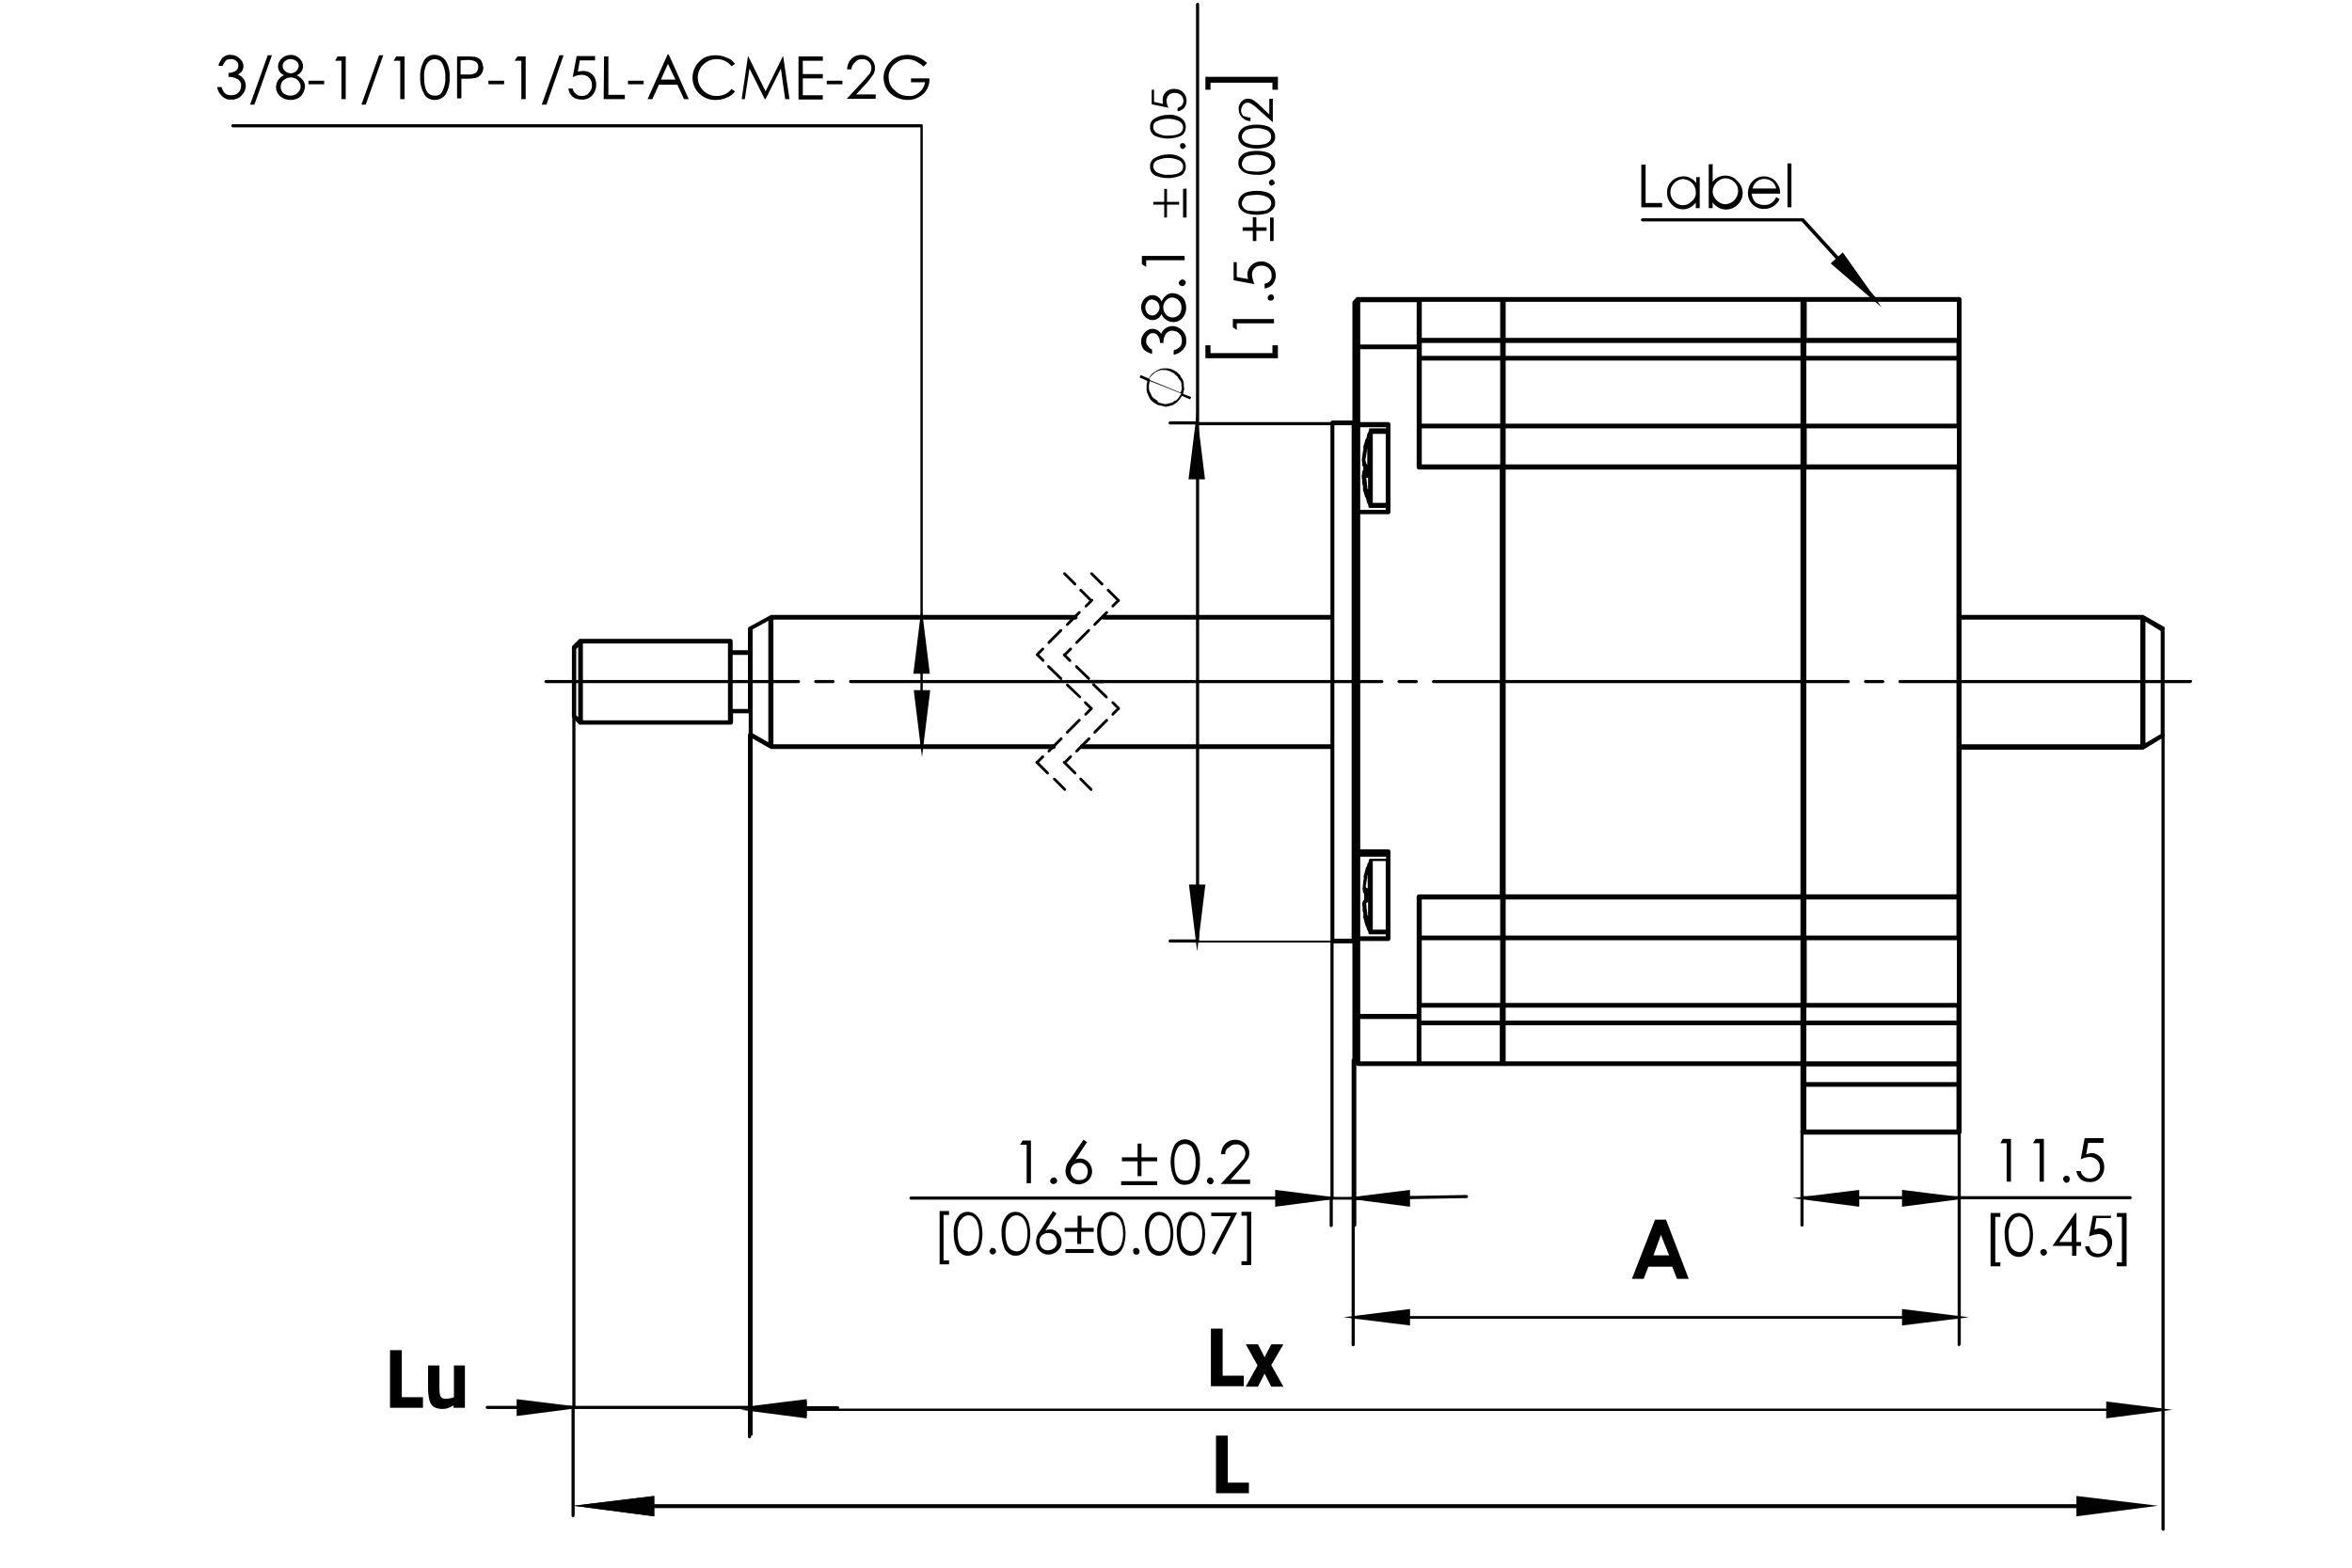 <?xml version="1.0" encoding="utf-8"?>
<!-- Generator: Adobe Illustrator 24.1.2, SVG Export Plug-In . SVG Version: 6.00 Build 0)  -->
<svg version="1.1" id="Layer_1" xmlns="http://www.w3.org/2000/svg" xmlns:xlink="http://www.w3.org/1999/xlink" x="0px" y="0px"
	 viewBox="0 0 600 400" style="enable-background:new 0 0 600 400;" xml:space="preserve">
<style type="text/css">
	.st0{fill:#020202;}
	.st1{fill:#010101;}
</style>
<g>
	<path class="st0" d="M56.8,16.8h-1.1c0.2-0.8,0.6-1.5,1.1-2.1c0.6-0.5,1.3-0.8,2.1-0.7c0.8,0,1.6,0.3,2.2,0.9c0.6,0.5,1,1.2,1,2
		c0,0.9-0.5,1.7-1.4,2.1c1.2,0.5,2,1.6,2,2.9c0,0.9-0.4,1.8-1.1,2.5c-0.7,0.7-1.7,1.1-2.7,1c-0.9,0.1-1.7-0.3-2.3-0.9
		c-0.6-0.6-1.1-1.4-1.2-2.3h1.1c0.2,0.6,0.4,1.1,0.9,1.6c0.4,0.4,1,0.5,1.6,0.5c0.7,0,1.4-0.2,1.8-0.7c0.5-0.4,0.7-1.1,0.7-1.7
		c0.1-0.7-0.3-1.4-0.9-1.7c-0.7-0.4-1.5-0.6-2.3-0.6v-1c0.6,0,1.3-0.2,1.8-0.5c0.5-0.3,0.7-0.8,0.7-1.4c0-0.5-0.2-0.9-0.6-1.2
		c-0.4-0.3-0.9-0.5-1.5-0.4c-0.5,0-0.9,0.1-1.2,0.5C57.3,15.9,57,16.3,56.8,16.8z M69.4,14l-4.5,12.7h-1.1l4.5-12.6h1.1V14z
		 M77.3,16.9c0,1-0.6,1.9-1.6,2.3c1.3,0.7,2.1,1.6,2.1,2.8c0,0.9-0.4,1.8-1,2.5c-0.7,0.7-1.7,1-2.7,1c-1,0-1.9-0.3-2.7-1
		c-1.3-1.2-1.3-3.2-0.1-4.5c0.3-0.4,0.7-0.6,1.2-0.8c-1.3-0.5-1.9-1.9-1.4-3.2c0.2-0.4,0.4-0.8,0.8-1.1c0.6-0.6,1.5-0.9,2.3-0.9
		c0.8,0,1.6,0.3,2.2,0.9C77,15.5,77.3,16.2,77.3,16.9L77.3,16.9z M76.7,22.1c0-0.6-0.3-1.2-0.7-1.6c-1-1-2.6-1-3.7,0
		c-0.5,0.4-0.7,1.1-0.7,1.7c0,0.6,0.3,1.2,0.7,1.6c0.5,0.4,1.2,0.6,1.8,0.6c0.7,0,1.4-0.2,1.8-0.7C76.4,23.3,76.7,22.7,76.7,22.1z
		 M76.2,16.8c0-0.5-0.2-0.9-0.6-1.2c-0.9-0.7-2.1-0.7-2.9,0c-0.4,0.3-0.6,0.8-0.6,1.2c0,0.5,0.2,1,0.6,1.3c0.8,0.8,2.1,0.8,2.9,0
		C75.9,17.8,76.2,17.3,76.2,16.8z M78.7,20.6h4v0.9h-4V20.6z M86.1,14.4h2.1v10.9h-1.1v-9.8h-1.6L86.1,14.4z M97.8,14l-4.5,12.7
		h-1.1l4.5-12.6h1.1V14z M101.1,14.4h2.1v10.9h-1.1v-9.8h-1.7L101.1,14.4z M110.9,25.5c-1.1,0-2.2-0.5-2.7-1.5
		c-0.7-1.3-1.1-2.8-1-4.3c-0.1-1.5,0.3-3,1-4.3c0.6-0.9,1.6-1.5,2.7-1.4c1.1,0,2.2,0.6,2.8,1.5c0.8,1.3,1.1,2.8,1,4.3
		c0.1,1.5-0.3,3-1,4.3C113.1,24.9,112.1,25.5,110.9,25.5z M110.9,15.1c-0.9,0-1.6,0.5-2,1.2c-0.6,1.1-0.8,2.3-0.7,3.5
		c0,3.2,0.9,4.6,2.7,4.6c0.9,0.1,1.7-0.4,2-1.2c0.5-1.1,0.8-2.2,0.7-3.4c0.1-1.2-0.2-2.4-0.7-3.5C112.6,15.6,111.8,15.1,110.9,15.1z
		 M116.4,14.4h2.2c0.9,0,1.7,0,2.6,0.1c0.4,0.1,0.8,0.3,1.1,0.5c0.3,0.2,0.6,0.6,0.7,1c0.1,0.4,0.2,0.8,0.3,1.2
		c0,0.7-0.2,1.3-0.6,1.8c-0.4,0.5-0.9,0.8-1.5,0.9c-0.9,0.2-1.9,0.2-2.8,0.2h-0.7v5h-1.1V14.4L116.4,14.4z M117.5,15.4V19h1.8
		c0.8,0.1,1.6-0.1,2.2-0.5c0.3-0.4,0.5-0.9,0.5-1.4c0-1.2-0.8-1.8-2.7-1.8L117.5,15.4z M124.6,20.6h4v0.9h-4V20.6z M132,14.4h2.1
		v10.9H133v-9.8h-1.7L132,14.4z M143.8,14l-4.4,12.7h-1.2l4.5-12.6h1.1V14z M151.8,14.4v1h-3.9l-0.5,2.9c0.4-0.1,0.9-0.2,1.4-0.2
		c0.9,0,1.7,0.3,2.3,0.9c0.7,0.7,1,1.6,1,2.6c0,1-0.3,1.9-1,2.7c-0.7,0.8-1.8,1.2-2.8,1.1c-0.8,0-1.6-0.2-2.2-0.7
		c-0.6-0.5-1-1.3-1.1-2.1h1.1c0.1,0.6,0.4,1.1,0.9,1.4c0.4,0.4,0.9,0.5,1.5,0.5c0.7,0,1.4-0.3,1.8-0.9c0.5-0.5,0.8-1.3,0.7-2
		c0-1.4-1.1-2.5-2.5-2.5c0,0-0.1,0-0.1,0c-0.8,0-1.6,0.2-2.3,0.6l1-5.4h4.8L151.8,14.4z M154.1,14.4h1.1v9.8h4.2v1.1H154L154.1,14.4
		z M160.2,20.6h4v0.9h-4V20.6z M170.6,13.9l5.1,11.4h-1.2l-1.7-3.7h-4.7l-1.7,3.7h-1.2l5.1-11.4L170.6,13.9z M170.4,16.3l-1.8,4h3.7
		L170.4,16.3z M187.5,16.3l-0.9,0.6c-0.9-1.2-2.4-1.9-3.9-1.8c-1.2,0-2.4,0.5-3.3,1.4c-0.9,0.8-1.4,2.1-1.4,3.3
		c0,1.2,0.5,2.4,1.4,3.3c0.9,0.9,2.2,1.4,3.4,1.4c1.5,0,2.9-0.6,3.8-1.8l0.9,0.6c-0.5,0.7-1.2,1.3-2.1,1.6c-0.8,0.4-1.8,0.6-2.7,0.6
		c-1.6,0.1-3.1-0.5-4.3-1.6c-2.3-2.2-2.3-5.8-0.1-8.1c0.4-0.4,0.8-0.7,1.2-1c0.9-0.5,2-0.7,3.1-0.7c0.9,0,1.9,0.2,2.7,0.6
		C186.2,14.9,186.9,15.5,187.5,16.3L187.5,16.3z M189.2,25.3l1.6-10.9h0.1l4.4,8.9l4.4-8.9h0.1l1.6,10.9h-1.1l-1.1-7.8l-3.9,7.8
		h-0.2l-3.9-7.8l-1.2,7.8L189.2,25.3z M203.7,14.4h6.2v1.1h-5.1v3.4h5.1V20h-5.1v4.3h5.1v1.1h-6.2V14.4z M210.9,20.6h4v0.9h-4V20.6z
		 M217.2,17.7h-1.1c0-1,0.4-2,1.1-2.7c0.7-0.7,1.6-1,2.6-1c0.9,0,1.8,0.4,2.4,1c0.6,0.6,1,1.4,1,2.3c0,0.6-0.1,1.3-0.5,1.8
		c-0.5,0.7-1,1.4-1.6,2.1l-2.7,2.9h5v1.1H216l4.2-4.5c0.7-0.7,1.2-1.5,1.6-1.8c0.3-0.5,0.5-1,0.5-1.6c0-0.6-0.3-1.2-0.7-1.6
		c-0.5-0.4-1.1-0.7-1.7-0.6c-0.7,0-1.3,0.2-1.7,0.7C217.6,16.3,217.2,17,217.2,17.7L217.2,17.7z M231.5,14c1.9,0,3.7,0.8,5,2.1
		l-0.9,0.9c-0.6-0.6-1.3-1-2-1.4c-0.6-0.3-1.4-0.5-2.1-0.5c-0.9,0-1.7,0.2-2.4,0.6c-0.7,0.4-1.4,1-1.8,1.7c-0.4,0.7-0.7,1.5-0.6,2.3
		c0,1.3,0.5,2.5,1.5,3.3c0.9,1,2.2,1.5,3.6,1.5c1,0.1,2-0.3,2.8-1c0.7-0.6,1.2-1.5,1.4-2.5h-3.6V20h4.7c0.1,1.5-0.5,3-1.6,4
		c-1.1,1-2.5,1.5-3.9,1.5c-1.7,0-3.3-0.6-4.5-1.7c-1.1-1-1.7-2.5-1.7-4c0-1.5,0.6-2.9,1.7-4C228.2,14.6,229.8,14,231.5,14z"/>
</g>
<g>
	<path class="st0" d="M297,103.7l-1.7-0.4l-1-0.6l-0.6-0.5l-0.4-0.5l-0.7-1.6l-0.1-0.6v-1.2l0.2-1.1l-2-0.9l0.3-0.6l2.1,0.9l0.2-0.5
		l0.4-0.5l0.4-0.4l0.9-0.6l0.6-0.3l0.5-0.2l0.6-0.1h1.2l0.6,0.1l0.6,0.2l1.1,0.6l0.4,0.4l0.5,0.5l0.2,0.5l0.4,0.5l0.2,0.6l0.1,0.6
		v0.6l0.1,0.6l-0.3,1.3l2.1,0.8l-0.3,0.6l-2.1-0.9l-0.1,0.2l-0.7,1l-0.5,0.5l-0.5,0.3l-0.6,0.4l-1.7,0.4L297,103.7z M295.5,102.7
		l1.6,0.4h0.4l1.6-0.4l0.5-0.4l0.5-0.2l0.4-0.4l0.7-1l0.1-0.3l-8-3.2l-0.2,1v1l0.1,0.5l0.7,1.5l0.4,0.4l0.9,0.6L295.5,102.7z
		 M293.4,97l7.8,3.2l0.3-1.1l-0.1-0.5V98l-0.1-0.5L301,97l-0.4-0.5l-0.3-0.5l-0.5-0.4l-0.4-0.4l-1-0.5l-0.6-0.2l-0.5-0.1h-1
		l-0.5,0.1l-0.5,0.2l-0.6,0.3l-0.7,0.6l-0.4,0.4l-0.4,0.5L293.4,97z"/>
</g>
<g>
	<path class="st0" d="M294,75.3c1,0,1.9,0.6,2.3,1.6c0.7-1.3,1.6-2.1,2.8-2.1c0.9,0,1.8,0.4,2.5,1c0.7,0.7,1,1.7,1,2.7
		c0,1-0.3,1.9-1,2.7c-1.2,1.3-3.2,1.3-4.5,0.1c-0.4-0.3-0.6-0.7-0.8-1.2c-0.5,1.3-1.9,1.9-3.2,1.4c-0.4-0.2-0.8-0.4-1.1-0.8
		c-0.6-0.6-0.9-1.5-0.9-2.3c0-0.8,0.3-1.6,0.9-2.2C292.5,75.6,293.3,75.3,294,75.3L294,75.3z M293.9,89.2v1.1
		c-0.8-0.2-1.5-0.6-2.1-1.1c-0.5-0.6-0.7-1.3-0.7-2.1c0-0.8,0.3-1.6,0.9-2.2c0.5-0.6,1.2-1,2-1c0.9,0,1.8,0.5,2.2,1.3
		c0.2-0.6,0.7-1.1,1.2-1.5c0.5-0.3,1.1-0.5,1.7-0.5c0.9,0,1.8,0.4,2.5,1.1c0.7,0.7,1.1,1.7,1,2.7c0.1,0.9-0.3,1.7-0.9,2.3
		c-0.6,0.6-1.4,1.1-2.3,1.2v-1.1c0.6-0.2,1.1-0.4,1.6-0.9c0.4-0.4,0.5-1,0.5-1.6c0-0.7-0.2-1.4-0.7-1.8c-0.4-0.5-1.1-0.7-1.7-0.7
		c-0.7-0.1-1.3,0.3-1.7,0.8c-0.4,0.7-0.7,1.5-0.6,2.3h-0.9c0-0.7-0.1-1.3-0.5-1.8c-0.3-0.5-0.8-0.7-1.3-0.7c-0.5,0-0.9,0.2-1.2,0.6
		c-0.4,0.4-0.5,0.9-0.5,1.5c0,0.5,0.1,0.9,0.5,1.2C293.1,88.7,293.5,89,293.9,89.2L293.9,89.2z M291.3,67.4v-2.1h10.9v1.1h-9.8v1.7
		L291.3,67.4z M293.9,76.4c-0.5,0-0.9,0.2-1.2,0.6c-0.7,0.9-0.7,2.1,0,2.9c0.3,0.4,0.8,0.6,1.2,0.6c0.5,0,1-0.2,1.3-0.6
		c0.8-0.8,0.8-2.1,0-2.9c0,0,0,0,0,0C294.9,76.7,294.4,76.5,293.9,76.4L293.9,76.4z M299.1,75.9c-0.6,0-1.2,0.3-1.6,0.7
		c-1,1-1,2.6,0,3.7c0.4,0.5,1.1,0.7,1.7,0.7c0.6,0,1.2-0.3,1.6-0.7c0.4-0.5,0.6-1.2,0.6-1.8c0-0.7-0.2-1.4-0.7-1.8
		C300.3,76.2,299.8,76,299.1,75.9L299.1,75.9z M301.6,73c-0.5,0-0.9-0.4-0.9-0.8c0,0,0,0,0,0c0-0.2,0.1-0.4,0.3-0.6
		c0.2-0.2,0.4-0.2,0.6-0.3c0.5,0,0.9,0.4,0.9,0.8c0,0,0,0,0,0c0,0.2-0.1,0.4-0.3,0.6C302.1,72.9,301.8,73,301.6,73z"/>
</g>
<g>
	<path class="st0" d="M302.5,32.4c0,0.9-0.4,1.7-1.1,2.2c-2.2,1-4.7,1-6.9,0c-0.7-0.5-1.2-1.3-1.1-2.2c-0.1-0.9,0.4-1.8,1.2-2.2
		c1-0.6,2.2-0.9,3.4-0.9c1.2-0.1,2.4,0.2,3.4,0.9C302.1,30.7,302.5,31.5,302.5,32.4z M302.5,42.5c0,0.9-0.4,1.7-1.1,2.2
		c-2.2,1-4.7,1-6.9,0c-0.7-0.5-1.2-1.3-1.1-2.2c-0.1-0.9,0.4-1.8,1.2-2.2c1-0.6,2.2-0.9,3.4-0.9c1.2-0.1,2.4,0.2,3.4,0.9
		C302.2,40.9,302.5,41.7,302.5,42.5z M293.5,22.9h0.9V26l2.3,0.5c-0.1-0.4-0.1-0.7-0.1-1.1c0-0.8,0.3-1.5,0.9-2
		c0.6-0.5,1.3-0.8,2.1-0.7c1.6-0.1,3,1.2,3.1,2.8c0,0.1,0,0.2,0,0.2c0,0.7-0.2,1.3-0.6,1.8c-0.4,0.5-1.1,0.8-1.7,0.9v-0.9
		c0.4-0.1,0.8-0.3,1.1-0.6c0.2-0.3,0.4-0.7,0.4-1.1c0-0.6-0.2-1.1-0.6-1.5c-0.4-0.4-1-0.6-1.6-0.6c-0.5,0-1.1,0.1-1.5,0.5
		c-0.4,0.4-0.6,0.9-0.6,1.5c0,0.6,0.2,1.3,0.5,1.8l-4.3-0.9v-3.7H293.5z M297.7,48.2v3.3h3.1v0.7h-3.1v3.3H297v-3.3h-2.8v-0.7h2.8
		v-3.3H297.7z M294.2,32.4c0,0.7,0.4,1.3,1,1.6c0.9,0.4,1.8,0.7,2.8,0.6c2.6,0,3.8-0.7,3.8-2.1c0-0.7-0.4-1.3-1-1.6
		c-1.8-0.8-3.8-0.8-5.6,0C294.5,31.1,294.2,31.7,294.2,32.4L294.2,32.4z M294.2,42.4c0,0.7,0.4,1.3,1,1.6c0.9,0.4,1.8,0.7,2.8,0.6
		c2.6,0,3.8-0.7,3.8-2.1c0-0.7-0.4-1.3-1-1.6c-1.8-0.8-3.8-0.8-5.6,0C294.5,41.2,294.2,41.8,294.2,42.4L294.2,42.4z M301.7,38
		c-0.2,0-0.4-0.1-0.5-0.3c-0.1-0.1-0.2-0.3-0.2-0.5c0-0.2,0.1-0.4,0.2-0.5c0.1-0.1,0.3-0.2,0.5-0.2c0.2,0,0.4,0.1,0.5,0.2
		c0.1,0.1,0.2,0.3,0.3,0.5c0,0.2-0.1,0.4-0.3,0.5C302.1,37.9,301.9,38,301.7,38L301.7,38z M302.7,48.1v7.4h-0.9v-7.3L302.7,48.1z"/>
</g>
<g>
	<path class="st0" d="M510.9,290.6h2.1v10.9h-1.1v-9.8h-1.6L510.9,290.6z M519.3,290.6h2.1v10.9h-1.1v-9.8h-1.7L519.3,290.6z
		 M526.3,300.8c0-0.2,0.1-0.4,0.3-0.6c0.2-0.2,0.4-0.2,0.6-0.2c0.5,0,0.8,0.3,0.8,0.8c0,0,0,0,0,0.1c0,0.2-0.1,0.4-0.2,0.6
		c-0.2,0.2-0.4,0.2-0.6,0.3c-0.2,0-0.4-0.1-0.6-0.3C526.5,301.2,526.3,301.1,526.3,300.8L526.3,300.8z M536.6,290.6v1h-3.9l-0.5,2.9
		c0.4-0.1,0.9-0.2,1.3-0.3c0.9,0,1.7,0.4,2.3,1c0.7,0.7,1,1.6,1,2.6c0,1-0.3,1.9-1,2.7c-0.7,0.8-1.8,1.2-2.8,1.1
		c-0.8,0-1.6-0.2-2.2-0.7c-0.6-0.5-1-1.3-1.1-2.1h1.1c0.1,0.6,0.4,1.1,0.9,1.4c0.4,0.4,0.9,0.5,1.5,0.5c0.7,0,1.4-0.3,1.8-0.9
		c0.5-0.5,0.8-1.3,0.7-2c0-1.4-1.1-2.5-2.5-2.6c0,0-0.1,0-0.1,0c-0.8,0-1.6,0.3-2.3,0.6l1-5.4h4.8V290.6z"/>
</g>
<g>
	<path class="st0" d="M260.9,291h2.1v10.9h-1.1v-9.8h-1.7L260.9,291z M267.9,301.3c0-0.2,0.1-0.4,0.3-0.6c0.2-0.2,0.4-0.2,0.6-0.3
		c0.5,0,0.8,0.4,0.9,0.8c0,0,0,0,0,0c0,0.2-0.1,0.4-0.2,0.6c-0.2,0.2-0.4,0.2-0.6,0.3C268.3,302.2,267.9,301.8,267.9,301.3
		C267.9,301.3,267.9,301.3,267.9,301.3L267.9,301.3z M276.4,290.8l0.9,0.6l-2.9,4.4c0.4-0.1,0.8-0.2,1.2-0.2c0.8,0,1.6,0.4,2.1,1
		c0.6,0.6,0.9,1.5,0.9,2.3c0,0.9-0.4,1.7-1,2.3c-0.7,0.6-1.5,1-2.5,1c-0.9,0-1.7-0.4-2.3-1c-0.6-0.6-1-1.5-1-2.3
		c0-0.5,0.1-0.9,0.2-1.3c0.2-0.7,0.6-1.3,1-1.8L276.4,290.8z M277.5,298.9c0-0.6-0.2-1.2-0.6-1.6c-0.4-0.4-1-0.7-1.6-0.6
		c-0.6,0-1.2,0.2-1.6,0.6c-0.4,0.4-0.6,1-0.6,1.6c0,0.6,0.3,1.2,0.7,1.6c0.4,0.4,1,0.7,1.6,0.6c0.6,0,1.2-0.2,1.6-0.6
		C277.3,300,277.5,299.4,277.5,298.9L277.5,298.9z M295.2,296.3h-4v3.8h-1v-3.8h-4v-1h4v-3.5h1v3.5h4V296.3z M295.2,302.4H286v-1
		h9.2L295.2,302.4z M302.3,302.3c-1.1,0.1-2.1-0.5-2.7-1.5c-1.3-2.7-1.3-5.9,0-8.6c0.6-0.9,1.6-1.5,2.7-1.5c1.1,0,2.2,0.6,2.8,1.5
		c0.8,1.3,1.1,2.8,1,4.3c0.1,1.5-0.3,3-1,4.3C304.5,301.8,303.4,302.3,302.3,302.3L302.3,302.3z M302.3,291.9c-0.9,0-1.6,0.4-2,1.2
		c-0.6,1.1-0.8,2.3-0.7,3.5c0,3.2,0.9,4.6,2.7,4.6c0.9,0.1,1.7-0.4,2-1.2c0.5-1.1,0.8-2.2,0.7-3.4c0.1-1.2-0.2-2.4-0.7-3.5
		C303.9,292.3,303.1,291.9,302.3,291.9L302.3,291.9z M307.9,301.3c0-0.5,0.4-0.9,0.8-0.9c0,0,0,0,0,0c0.2,0,0.4,0.1,0.6,0.3
		c0.2,0.2,0.2,0.4,0.3,0.6c0,0.5-0.4,0.9-0.8,0.9c0,0,0,0,0,0c-0.2,0-0.4-0.1-0.6-0.3C308,301.8,307.9,301.6,307.9,301.3
		L307.9,301.3z M312.6,294.5h-1.1c0-1,0.4-2,1.1-2.7c0.7-0.7,1.6-1,2.6-1c0.9,0,1.8,0.4,2.5,1c0.6,0.6,1,1.4,1,2.3
		c0,0.6-0.1,1.3-0.5,1.8c-0.5,0.7-1,1.4-1.6,2.1l-2.7,3h5v1.1h-7.5l4.2-4.5c0.7-0.7,1.2-1.5,1.6-1.8c0.3-0.5,0.5-1,0.5-1.6
		c0-0.6-0.3-1.2-0.7-1.6c-0.5-0.4-1.1-0.7-1.7-0.6c-0.7,0-1.3,0.2-1.7,0.7C312.8,293.1,312.5,293.8,312.6,294.5L312.6,294.5z"/>
</g>
<g>
	<path class="st0" d="M418.7,42h1.1v9.8h4.2v1.1h-5.3L418.7,42z M433.6,45v8.1h-1v-1.4c-0.8,1-1.9,1.7-3.2,1.7
		c-1.1,0-2.2-0.4-2.9-1.2c-0.8-0.8-1.3-1.9-1.2-3.1c-0.1-1.1,0.4-2.2,1.2-2.9c0.8-0.8,1.9-1.2,3-1.2c1.3,0,2.5,0.7,3.2,1.7v-1.5h1
		L433.6,45z M432.6,49c0-1.8-1.4-3.2-3.2-3.3c-0.9,0-1.7,0.4-2.3,1c-1.3,1.3-1.3,3.3-0.1,4.6c0,0,0,0,0.1,0.1c1.1,1.2,3,1.3,4.2,0.2
		c0.1-0.1,0.1-0.1,0.2-0.2C432.3,50.8,432.7,49.9,432.6,49L432.6,49z M435.9,53V41.9h1v4.5c0.7-1,1.9-1.6,3.2-1.6
		c1.1,0,2.2,0.4,2.9,1.2c1.8,1.5,2.1,4.1,0.6,5.9c-1.5,1.8-4.1,2.1-5.9,0.6c-0.3-0.2-0.6-0.5-0.8-0.9v1.5h-1L435.9,53z M436.9,48.8
		c0,0.9,0.4,1.7,1,2.3c0.6,0.6,1.4,1,2.2,1c0.9,0,1.7-0.4,2.3-1c0.6-0.6,1-1.5,1-2.3c0-0.9-0.3-1.7-0.9-2.3c-0.6-0.6-1.4-1-2.3-1
		C438.5,45.5,437,47,436.9,48.8L436.9,48.8z M450,52.3c1.3,0.1,2.6-0.7,3.1-2l0.9,0.5c-0.7,1.5-2.2,2.5-3.9,2.5
		c-1.1,0.1-2.2-0.4-3-1.1c-0.8-0.8-1.2-1.8-1.2-2.9c0-1.1,0.4-2.3,1.2-3.1c1.6-1.6,4.2-1.6,5.8,0c0,0,0,0,0,0c0.8,0.9,1.3,2,1.2,3.2
		h-7.2c0,0.9,0.4,1.7,1,2.3C448.5,52.1,449.3,52.3,450,52.3L450,52.3z M453.1,48.1c-0.3-1.7-1.9-2.7-3.6-2.4
		c-1.2,0.2-2.2,1.2-2.4,2.4H453.1z M456,41.7h1v11.2h-1V41.7z"/>
</g>
<g>
	<path class="st0" d="M480,78.4l-13-11.2l3.1-2.8L480,78.4z M467.9,67.1l8.6,7.5l-6.5-9.3L467.9,67.1z"/>
</g>
<g>
	<path class="st0" d="M537.3,361.9v-4.3l16.9,2.1L537.3,361.9z M538,358.4v2.8l11.3-1.5L538,358.4z M205.8,361.9l-17-2.2l17-2.1
		V361.9z M193.8,359.7l11.4,1.5v-2.8L193.8,359.7z M359.7,307.9l-16.9-2.2l16.9-2.1L359.7,307.9z M347.8,305.7l11.3,1.5v-2.8
		L347.8,305.7z M325.3,307.9v-4.3l16.9,2.1L325.3,307.9z M325.9,304.4v2.8l11.3-1.5L325.9,304.4z"/>
</g>
<g>
	<path class="st0" d="M205.8,361.3l-17-2.2l17-2.1V361.3z M193.8,359.1l11.4,1.5v-2.8L193.8,359.1z M131.8,361.3V357l17,2.1
		L131.8,361.3z M132.4,357.8v2.8l11.4-1.5L132.4,357.8z M235.2,193.2l-2.1-17.1h4.2L235.2,193.2z M233.7,176.7l1.4,11.3l1.4-11.3
		L233.7,176.7z M237.2,171.9H233l2.1-17L237.2,171.9z M233.7,171.3h2.7l-1.4-11.1L233.7,171.3z"/>
</g>
<g>
	<path class="st0" d="M359.7,338.2l-17-2.1l17-2.1V338.2z M348,336.1l11.1,1.4v-2.7L348,336.1z M485.2,338.2V334l17.1,2.1
		L485.2,338.2z M485.8,334.8v2.7l11.3-1.4L485.8,334.8z M485.2,307.9v-4.3l17,2.1L485.2,307.9z M485.8,304.4v2.8l11.4-1.5
		L485.8,304.4z M474.3,307.9l-17-2.2l17-2.1V307.9z M462.3,305.7l11.4,1.5v-2.8L462.3,305.7z"/>
</g>
<g>
	<path class="st0" d="M307.4,122.3h-4.2l2.1-17L307.4,122.3z M303.9,121.7h2.7l-1.4-11.1L303.9,121.7z"/>
</g>
<g>
	<path class="st0" d="M305.4,242.8l-2.1-17.1h4.2L305.4,242.8z M304,226.3l1.3,11.3l1.4-11.3H304z"/>
</g>
<g>
	<path class="st0" d="M281.4,174.3H217c-0.2,0-0.4-0.2-0.4-0.4c0-0.2,0.1-0.3,0.3-0.4c0,0,0.1,0,0.1,0h64.4c0.2,0,0.4,0.2,0.4,0.4
		c0,0.2-0.1,0.3-0.3,0.4C281.5,174.3,281.4,174.3,281.4,174.3z M212.5,174.3h-4.4c-0.2,0-0.4-0.2-0.4-0.4c0-0.2,0.1-0.3,0.3-0.4
		c0,0,0.1,0,0.1,0h4.4c0.2,0,0.4,0.2,0.4,0.4C212.9,174.1,212.8,174.2,212.5,174.3C212.6,174.3,212.6,174.3,212.5,174.3L212.5,174.3
		z M203.7,174.3h-64.4c-0.2,0-0.4-0.2-0.4-0.4c0-0.2,0.1-0.3,0.3-0.4c0,0,0.1,0,0.1,0h64.4c0.2,0,0.4,0.2,0.4,0.4
		C204.1,174.1,204,174.2,203.7,174.3C203.8,174.3,203.8,174.3,203.7,174.3L203.7,174.3z"/>
</g>
<g>
	<path class="st0" d="M558.8,174.3h-74.1c-0.2,0-0.4-0.2-0.4-0.4c0-0.2,0.1-0.3,0.3-0.4c0,0,0.1,0,0.1,0h74.1c0.2,0,0.4,0.1,0.4,0.3
		c0,0.2-0.1,0.4-0.3,0.4C558.9,174.3,558.8,174.3,558.8,174.3z M480.3,174.3h-4.4c-0.2,0-0.4-0.2-0.4-0.4c0-0.2,0.1-0.3,0.3-0.4
		c0,0,0.1,0,0.1,0h4.4c0.2,0,0.4,0.2,0.4,0.4C480.7,174.1,480.6,174.2,480.3,174.3C480.3,174.3,480.3,174.3,480.3,174.3L480.3,174.3
		z M471.5,174.3H365.7c-0.2,0-0.4-0.2-0.4-0.4c0-0.2,0.1-0.3,0.3-0.4c0,0,0.1,0,0.1,0h105.8c0.2,0,0.4,0.2,0.4,0.4
		C471.9,174.1,471.8,174.2,471.5,174.3C471.5,174.3,471.5,174.3,471.5,174.3z M361.3,174.3h-4.4c-0.2,0-0.4-0.2-0.4-0.4
		c0-0.2,0.1-0.3,0.3-0.4c0,0,0.1,0,0.1,0h4.4c0.2,0,0.4,0.2,0.4,0.4C361.7,174.1,361.6,174.2,361.3,174.3
		C361.4,174.3,361.3,174.3,361.3,174.3L361.3,174.3z M352.5,174.3h-74.1c-0.2,0-0.4-0.2-0.4-0.4c0-0.2,0.1-0.3,0.3-0.4
		c0,0,0.1,0,0.1,0h74.1c0.2,0,0.4,0.2,0.4,0.4C352.9,174.1,352.8,174.2,352.5,174.3C352.5,174.3,352.5,174.3,352.5,174.3
		L352.5,174.3z"/>
</g>
<g>
	<path class="st0" d="M278.4,153.6c-0.1,0-0.1,0-0.3-0.1l-2.7-2.7c-0.1-0.2-0.1-0.4,0.1-0.5c0.1-0.1,0.3-0.1,0.4,0l2.7,2.7
		c0.1,0.1,0.1,0.4,0,0.5C278.7,153.6,278.5,153.6,278.4,153.6z M274.3,149.4c-0.1,0-0.1,0-0.3-0.1l-2.7-2.7c-0.1-0.1-0.1-0.3,0-0.5
		c0.1-0.1,0.4-0.1,0.5,0l2.7,2.7c0.1,0.1,0.1,0.3,0,0.5C274.4,149.3,274.3,149.3,274.3,149.4z"/>
</g>
<g>
	<path class="st0" d="M264.6,167.4c-0.1,0-0.1,0-0.3-0.1c-0.1-0.1-0.1-0.3,0-0.5l1.5-1.5c0.2-0.1,0.4-0.1,0.5,0.1
		c0.1,0.1,0.1,0.3,0,0.4l-1.5,1.5C264.7,167.4,264.7,167.4,264.6,167.4z M267.6,164.3c-0.1,0-0.1,0-0.3-0.1c-0.1-0.1-0.1-0.3,0-0.5
		l3.1-3.1c0.1-0.1,0.4-0.1,0.5,0c0.1,0.1,0.1,0.3,0,0.5l-3.1,3.1C267.8,164.3,267.7,164.3,267.6,164.3z M272.3,159.7
		c-0.1,0-0.1,0-0.3-0.1c-0.1-0.1-0.1-0.3,0-0.5l3.1-3.1c0.1-0.1,0.3-0.1,0.5,0c0.1,0.1,0.1,0.4,0,0.5l-3.1,3.1
		C272.4,159.7,272.4,159.7,272.3,159.7z M277,155c-0.1,0-0.1,0-0.2-0.1c-0.1-0.1-0.1-0.4,0-0.5l1.5-1.5c0.1-0.1,0.3-0.1,0.5,0
		c0.1,0.1,0.1,0.4,0,0.5l-1.5,1.5C277.1,155,277.1,155,277,155z"/>
</g>
<g>
	<path class="st0" d="M278.4,181.1c-0.1,0-0.1,0-0.3-0.1l-1.5-1.5c-0.1-0.1-0.1-0.4,0-0.5c0.1-0.1,0.3-0.1,0.5,0l1.5,1.5
		c0.1,0.1,0.1,0.4,0,0.5C278.7,181.1,278.5,181.1,278.4,181.1z M275.5,178.2c-0.1,0-0.1,0-0.2-0.1L272,175c-0.1-0.2-0.1-0.4,0.1-0.5
		c0.1-0.1,0.3-0.1,0.4,0l3.2,3.1c0.1,0.1,0.1,0.3,0,0.5C275.7,178.1,275.6,178.2,275.5,178.2z M270.7,173.5c-0.1,0-0.1,0-0.3-0.1
		l-3.2-3.1c-0.1-0.1-0.1-0.3,0-0.5c0.1-0.1,0.4-0.1,0.5,0l3.2,3.1c0.1,0.1,0.1,0.3,0,0.5C271,173.5,270.8,173.5,270.7,173.5
		L270.7,173.5z M266.1,168.9c-0.1,0-0.1,0-0.2-0.1l-1.5-1.5c-0.1-0.1-0.1-0.3,0-0.5c0.1-0.1,0.4-0.1,0.5,0l1.5,1.5
		c0.1,0.1,0.1,0.3,0,0.5C266.2,168.8,266.1,168.9,266.1,168.9L266.1,168.9z"/>
</g>
<g>
	<path class="st0" d="M264.6,194.9c-0.1,0-0.1,0-0.3-0.1c-0.1-0.1-0.1-0.3,0-0.5l1.5-1.5c0.2-0.1,0.4-0.1,0.5,0.1
		c0.1,0.1,0.1,0.3,0,0.4l-1.5,1.5C264.7,194.9,264.7,194.9,264.6,194.9z M267.6,192c-0.1,0-0.1,0-0.3-0.1c-0.1-0.1-0.1-0.3,0-0.5
		l3.1-3.1c0.1-0.2,0.3-0.2,0.5-0.1c0.2,0.1,0.2,0.3,0.1,0.5c0,0,0,0.1-0.1,0.1l-3.1,3.1C267.8,191.9,267.7,191.9,267.6,192
		L267.6,192z M272.3,187.2c-0.1,0-0.1,0-0.3-0.1c-0.1-0.1-0.1-0.3,0-0.5l3.1-3.1c0.1-0.1,0.3-0.1,0.5,0c0.1,0.1,0.1,0.4,0,0.5
		l-3.1,3.1C272.4,187.2,272.4,187.2,272.3,187.2L272.3,187.2z M276.9,182.6c-0.1,0-0.1,0-0.2-0.1c-0.1-0.1-0.1-0.4,0-0.5l1.5-1.5
		c0.1-0.1,0.3-0.1,0.5,0c0.1,0.1,0.1,0.4,0,0.5l-1.5,1.5C277.1,182.6,277.1,182.6,276.9,182.6L276.9,182.6z"/>
</g>
<g>
	<path class="st0" d="M271.6,201.8c-0.1,0-0.1,0-0.2-0.1l-2.7-2.7c-0.1-0.1-0.1-0.4,0-0.5c0.1-0.1,0.3-0.1,0.5,0l2.7,2.7
		c0.1,0.1,0.1,0.3,0,0.5C271.7,201.7,271.7,201.8,271.6,201.8z M267.3,197.6c-0.1,0-0.1,0-0.3-0.1l-2.7-2.7
		c-0.2-0.1-0.2-0.3-0.1-0.5c0.1-0.2,0.3-0.2,0.5-0.1c0,0,0.1,0,0.1,0.1l2.7,2.7c0.1,0.1,0.1,0.4,0,0.5
		C267.4,197.6,267.4,197.6,267.3,197.6z"/>
</g>
<g>
	<path class="st0" d="M285.4,153.6c-0.1,0-0.1,0-0.3-0.1l-2.7-2.7c-0.1-0.2-0.1-0.4,0.1-0.5c0.1-0.1,0.3-0.1,0.4,0l2.7,2.7
		c0.1,0.1,0.1,0.3,0,0.5C285.5,153.6,285.5,153.6,285.4,153.6z M281.1,149.4c-0.1,0-0.1,0-0.2-0.1l-2.7-2.7c-0.1-0.1-0.1-0.3,0-0.5
		c0.1-0.1,0.4-0.1,0.5,0l2.7,2.7c0.1,0.1,0.1,0.3,0,0.5C281.3,149.3,281.2,149.4,281.1,149.4z"/>
</g>
<g>
	<path class="st0" d="M271.6,167.4c-0.1,0-0.1,0-0.2-0.1c-0.1-0.1-0.1-0.3,0-0.5l1.5-1.5c0.2-0.1,0.4-0.1,0.5,0.1
		c0.1,0.1,0.1,0.3,0,0.4l-1.5,1.5C271.7,167.3,271.7,167.4,271.6,167.4z M274.6,164.3c-0.1,0-0.1,0-0.2-0.1c-0.1-0.1-0.1-0.3,0-0.5
		l3.1-3.1c0.1-0.1,0.4-0.1,0.5,0c0.1,0.1,0.1,0.3,0,0.5l-3.1,3.1C274.8,164.3,274.7,164.3,274.6,164.3z M279.3,159.7
		c-0.1,0-0.1,0-0.3-0.1c-0.1-0.1-0.1-0.3,0-0.5l3.1-3.1c0.2-0.1,0.4-0.1,0.5,0.1c0.1,0.1,0.1,0.3,0,0.4l-3.1,3.1
		C279.5,159.6,279.4,159.7,279.3,159.7z M283.9,155c-0.1,0-0.1,0-0.3-0.1c-0.1-0.1-0.1-0.3,0-0.5l1.5-1.5c0.2-0.1,0.4-0.1,0.5,0.1
		c0.1,0.1,0.1,0.3,0,0.4l-1.5,1.5C284,155,284,155,283.9,155L283.9,155z"/>
</g>
<g>
	<path class="st0" d="M285.4,181.1c-0.1,0-0.1,0-0.3-0.1l-1.5-1.5c-0.1-0.2-0.1-0.4,0.1-0.5c0.1-0.1,0.3-0.1,0.4,0l1.5,1.5
		c0.1,0.1,0.1,0.3,0,0.5C285.5,181.1,285.5,181.1,285.4,181.1z M282.3,178.2c-0.1,0-0.1,0-0.3-0.1l-3.2-3.1
		c-0.2-0.1-0.2-0.3-0.1-0.5c0.1-0.2,0.3-0.2,0.5-0.1c0,0,0.1,0,0.1,0.1l3.2,3.1c0.1,0.1,0.1,0.3,0,0.5
		C282.6,178.2,282.5,178.2,282.3,178.2z M277.7,173.5c-0.1,0-0.1,0-0.2-0.1l-3.2-3.1c-0.1-0.2-0.1-0.4,0.1-0.5
		c0.1-0.1,0.3-0.1,0.4,0l3.2,3.1c0.1,0.1,0.1,0.3,0,0.5C277.8,173.5,277.8,173.5,277.7,173.5z M272.9,168.9c-0.1,0-0.1,0-0.2-0.1
		l-1.5-1.5c-0.1-0.2-0.1-0.4,0.1-0.5c0.1-0.1,0.3-0.1,0.4,0l1.5,1.5c0.1,0.1,0.1,0.3,0,0.5C273.2,168.9,273,168.9,272.9,168.9
		L272.9,168.9z"/>
</g>
<g>
	<path class="st0" d="M271.6,194.9c-0.1,0-0.1,0-0.2-0.1c-0.1-0.1-0.1-0.3,0-0.5l1.5-1.5c0.2-0.1,0.4-0.1,0.5,0.1
		c0.1,0.1,0.1,0.3,0,0.4l-1.5,1.5C271.7,194.9,271.7,194.9,271.6,194.9z M274.6,192c-0.1,0-0.1,0-0.2-0.1c-0.1-0.1-0.1-0.3,0-0.5
		l3.1-3.1c0.1-0.2,0.3-0.2,0.5-0.1c0.2,0.1,0.2,0.3,0.1,0.5c0,0,0,0.1-0.1,0.1l-3.1,3.1C274.8,191.9,274.7,191.9,274.6,192
		L274.6,192z M279.3,187.2c-0.1,0-0.1,0-0.3-0.1c-0.1-0.1-0.1-0.3,0-0.5l3.1-3.1c0.2-0.1,0.4-0.1,0.5,0.1c0.1,0.1,0.1,0.3,0,0.4
		l-3.1,3.1C279.5,187.2,279.4,187.2,279.3,187.2L279.3,187.2z M283.9,182.6c-0.1,0-0.1,0-0.3-0.1c-0.1-0.1-0.1-0.3,0-0.5l1.5-1.5
		c0.2-0.1,0.4-0.1,0.5,0.1c0.1,0.1,0.1,0.3,0,0.4l-1.5,1.5C284,182.6,284,182.6,283.9,182.6L283.9,182.6z"/>
</g>
<g>
	<path class="st0" d="M278.4,201.8c-0.1,0-0.1,0-0.3-0.1l-2.7-2.7c-0.1-0.2-0.1-0.4,0.1-0.5c0.1-0.1,0.3-0.1,0.4,0l2.7,2.7
		c0.1,0.1,0.1,0.4,0,0.5C278.7,201.8,278.5,201.8,278.4,201.8z M274.3,197.6c-0.1,0-0.1,0-0.3-0.1l-2.7-2.7
		c-0.2-0.1-0.2-0.3-0.1-0.5c0.1-0.2,0.3-0.2,0.5-0.1c0,0,0.1,0,0.1,0.1l2.7,2.7c0.1,0.1,0.1,0.3,0,0.5
		C274.4,197.6,274.4,197.6,274.3,197.6z"/>
</g>
<g>
	<path class="st0" d="M478.3,76.8c-0.1,0-0.1,0-0.3-0.1l-18.4-20.2H419c-0.2,0-0.4-0.2-0.4-0.4c0-0.2,0.1-0.3,0.3-0.4
		c0,0,0.1,0,0.1,0h41.1l18.5,20.3c0.1,0.1,0.1,0.4,0,0.5C478.5,76.8,478.3,76.8,478.3,76.8z"/>
</g>
<g>
	<path class="st0" d="M551.8,390.6c-0.2,0-0.3-0.2-0.4-0.4v-30.2H191.6v6.6c0,0.2-0.2,0.4-0.4,0.4c-0.2,0-0.3-0.1-0.4-0.3
		c0,0,0-0.1,0-0.1V187.5c0-0.2,0.2-0.4,0.4-0.4c0.2,0,0.3,0.1,0.4,0.3c0,0,0,0.1,0,0.1v171.9h359.8V187.5c0-0.2,0.2-0.4,0.4-0.4
		c0.2,0,0.3,0.1,0.4,0.3c0,0,0,0.1,0,0.1v202.8C552,390.6,551.9,390.6,551.8,390.6z M345.4,313.1c-0.2,0-0.4-0.2-0.4-0.4v-6.6h-5
		v6.6c0,0.2-0.2,0.4-0.4,0.4c-0.2,0-0.3-0.1-0.4-0.3c0,0,0,0,0-0.1v-6.6H232.4c-0.2,0-0.4-0.2-0.4-0.4c0-0.2,0.1-0.3,0.3-0.4
		c0,0,0.1,0,0.1,0h107v-65.2c0-0.2,0.2-0.4,0.4-0.4c0.2,0,0.3,0.1,0.4,0.3c0,0,0,0.1,0,0.1v65.3h5v-89.1c0-0.2,0.2-0.4,0.4-0.4
		c0.2,0,0.3,0.1,0.4,0.3c0,0,0,0.1,0,0.1v89.1l28.1-0.5l0,0c0.2,0,0.4,0.2,0.4,0.4c0,0.2-0.2,0.4-0.4,0.4l-28.1,0.5v6.6
		C345.6,313,345.5,313.1,345.4,313.1L345.4,313.1z"/>
</g>
<g>
	<path class="st0" d="M191.4,366.5c-0.2,0-0.4-0.2-0.4-0.4v-6.6h-44.4v27.2c0,0.2-0.2,0.4-0.4,0.4c-0.2,0-0.3-0.1-0.4-0.3
		c0,0,0-0.1,0-0.1v-27.2h-21.5c-0.2,0-0.4-0.2-0.4-0.4c0-0.2,0.1-0.3,0.3-0.4c0,0,0.1,0,0.1,0H146v-176c0-0.2,0.2-0.4,0.4-0.4
		c0.2,0,0.3,0.1,0.4,0.3c0,0,0,0.1,0,0.1v176h44.4V187.5c0-0.2,0.2-0.4,0.4-0.4c0.2,0,0.3,0.1,0.4,0.3c0,0,0,0.1,0,0.1v171.3h21.7
		c0.2,0,0.4,0.2,0.4,0.4c0,0.2-0.1,0.3-0.3,0.4c0,0-0.1,0-0.1,0h-21.7v6.6C191.6,366.3,191.5,366.5,191.4,366.5z M235.2,190.9
		c-0.2,0-0.4-0.2-0.4-0.4v-158H59.4c-0.2,0-0.4-0.2-0.4-0.4c0-0.2,0.2-0.4,0.4-0.4c0,0,0,0,0,0h175.7c0.1,0,0.2,0.1,0.3,0.1V32l0,0
		v158.4C235.4,190.8,235.3,190.9,235.2,190.9z"/>
</g>
<g>
	<path class="st0" d="M499.8,343.5c-0.2,0-0.4-0.2-0.4-0.4v-6.6H345.6v6.6c0,0.2-0.2,0.4-0.4,0.4c-0.2,0-0.3-0.1-0.4-0.3
		c0,0,0,0,0-0.1v-72.6c0-0.2,0.2-0.4,0.4-0.4c0.2,0,0.3,0.1,0.4,0.3c0,0,0,0.1,0,0.1v65.3h153.8V306h-39.3v6.6
		c0,0.2-0.2,0.4-0.4,0.4c-0.2,0-0.3-0.1-0.4-0.3c0,0,0,0,0-0.1v-23.9c0-0.2,0.2-0.4,0.4-0.4c0.2,0,0.3,0.1,0.4,0.3c0,0,0,0.1,0,0.1
		v16.5h39.3v-16.5c0-0.2,0.2-0.4,0.4-0.4c0.2,0,0.3,0.1,0.4,0.3c0,0,0,0.1,0,0.1v16.5h43.2c0.2,0,0.4,0.2,0.4,0.4
		c0,0.2-0.1,0.3-0.3,0.4c0,0-0.1,0-0.1,0h-43.2v37C500,343.3,499.9,343.5,499.8,343.5z"/>
</g>
<g>
	<path class="st0" d="M339.8,240.5h-41.3c-0.2,0-0.4-0.2-0.4-0.4c0-0.2,0.1-0.3,0.3-0.4c0,0,0.1,0,0.1,0h6.6V108.3h-6.6
		c-0.2,0-0.4-0.2-0.4-0.4c0-0.2,0.1-0.3,0.3-0.4c0,0,0.1,0,0.1,0h6.6V1.1c0-0.2,0.2-0.3,0.4-0.4c0.2,0,0.3,0.1,0.4,0.3
		c0,0,0,0.1,0,0.1v106.6h34c0.2,0,0.4,0.2,0.4,0.4c0,0.2-0.1,0.3-0.3,0.4c0,0-0.1,0-0.1,0h-34V240h34c0.2,0,0.4,0.2,0.4,0.4
		C340.1,240.6,339.9,240.5,339.8,240.5z"/>
</g>
<g>
	<path class="st0" d="M478.3,76.4l-10.8-9.3l2.6-2.3"/>
</g>
<g>
	<path class="st0" d="M191.4,359.7l14.2-1.7v3.6 M551.8,359.7l-14.1,1.8V358 M339.7,305.7l-14.1,1.8V304 M345.4,305.7l14.1-1.7v3.5"
		/>
</g>
<g>
	<path class="st0" d="M191.4,359.1l14.2-1.7v3.6 M146.3,359.2l-14.2,1.8v-3.6 M235.2,190.5l-1.7-14.2h3.4 M235.2,157.5l1.7,14.1
		h-3.4"/>
</g>
<g>
	<path class="st0" d="M345.4,336.1l14.1-1.7v3.4 M499.8,336.1l-14.2,1.7v-3.4 M459.9,305.7l14.2-1.7v3.5 M499.8,305.7l-14.2,1.8V304
		"/>
</g>
<g>
	<polyline class="st0" points="305.4,107.9 307.1,122 303.7,122 	"/>
</g>
<g>
	<polyline class="st0" points="305.4,240.1 303.7,225.9 307.1,225.9 	"/>
</g>
<g>
	<path class="st0" d="M499.8,289.5h-39.9c-0.3,0-0.6-0.2-0.6-0.6c0,0,0,0,0-0.1v-16.8h-113c-0.1,0-0.1-0.1-0.2-0.1l-1-1
		c-0.1-0.1-0.1-0.1-0.1-0.2l0,0v-30h-5c-0.3,0-0.6-0.2-0.6-0.5c0,0,0,0,0-0.1v-49h-63.4c-0.3,0-0.6-0.4-0.5-0.7
		c0-0.3,0.3-0.5,0.5-0.5h63.4v-31.8h-57.9c-0.3,0-0.6-0.3-0.6-0.6s0.3-0.6,0.6-0.6h57.9v-49c0-0.3,0.2-0.6,0.5-0.6c0,0,0,0,0.1,0h5
		v-30l0,0V77l1-1.1c0-0.1,0.1-0.1,0.2-0.1h153.6c0.3,0,0.6,0.2,0.6,0.6c0,0,0,0,0,0.1v80.4h46.4c0.1,0,0.1,0.1,0.1,0.1l5.1,2.9
		c0.2,0.1,0.4,0.4,0.2,0.5v27.2c0,0.1,0,0.1-0.1,0.2s-0.1,0.1-0.1,0.3l0,0l-5.1,3.1c-0.1,0-0.1,0.1-0.1,0.1h-46.4v80.2l0,0v17.4
		C500.4,289.2,500.1,289.4,499.8,289.5z M460.8,288.2h38.3v-10.9h-38.3L460.8,288.2z M460.8,276.1h38.3v-4h-38.3L460.8,276.1z
		 M460.8,270.8h38.3v-9.2h-38.3L460.8,270.8z M384.1,270.8h75.2v-9.2h-75.2V270.8z M362.6,270.8h20v-9.2h-20V270.8z M347,270.8h14.4
		V260H347L347,270.8z M460.8,260.4h38.3v-3.3h-38.3V260.4z M384.1,260.4h75.2v-3.3h-75.2L384.1,260.4z M362.6,260.4h20v-3.3h-20
		V260.4z M347,258.7h14.4v-29.9c0-0.3,0.2-0.6,0.6-0.6c0,0,0,0,0.1,0h20.5V119.8H362c-0.3,0-0.6-0.2-0.6-0.6c0,0,0,0,0-0.1v-30H347
		v18.6h7.1c0.3,0,0.6,0.2,0.6,0.5c0,0,0,0.1,0,0.1v22.3c0,0.3-0.2,0.6-0.5,0.6c0,0-0.1,0-0.1,0H347v85.5h7.1c0.3,0,0.6,0.2,0.6,0.5
		c0,0,0,0.1,0,0.1v22.2c0,0.3-0.2,0.6-0.5,0.6c0,0,0,0-0.1,0H347V258.7z M460.9,255.9h38.3v-16h-38.3L460.9,255.9z M384.1,255.9
		h75.2v-16h-75.2L384.1,255.9z M362.7,255.9h20v-16h-20V255.9z M340.4,239.5h4.4v-131h-4.4V239.5z M347,238.9h6.5v-0.5h-4
		c-0.1,0-0.1,0-0.3-0.1l0,0c-0.1,0-0.1-0.1-0.1-0.2v-0.1l-0.1-0.4l-0.3-0.5v-0.1l-0.1-0.4l-0.3-0.5V236l-0.4-1.5l0,0v-0.1l0,0
		c-0.1-0.1-0.3-0.5-0.1-0.6V233c0-0.1-0.1-0.1-0.1-0.3v-0.1l-0.1-0.2v-1l-0.1-0.6v-0.2l0.1-0.5v0l0.1-0.1c0-0.1,0.1-0.4,0.3-0.4
		v-1.6l-0.1-0.1c-0.2-0.1-0.2-0.3-0.2-0.5v-0.1l-0.1-0.4v-0.2l0.2-2c0-0.1,0-0.2,0.1-0.2v-0.7c-0.1-0.2,0-0.4,0.1-0.6l0,0v-0.1l0,0
		l0.4-1.5v-0.1l0.3-0.5l0.1-0.4v-0.1l0.3-0.5l0.1-0.4v-0.1c0-0.1,0.1-0.1,0.1-0.3l0,0c0.1,0,0.1-0.1,0.3-0.1h4v-0.5H347L347,238.9z
		 M460.8,238.7h38.3v-9.2h-38.3L460.8,238.7z M384.1,238.7h75.2v-9.2h-75.2L384.1,238.7z M362.7,238.7h20v-9.2h-20V238.7z
		 M350.2,237.2h3.3v-17.5h-3.3V237.2z M349,233.8L349,233.8v-3.7c-0.1,0.1-0.3,0.3-0.4,0.3l-0.1,0.2l0.1,0.6v0.7l0.1,0.2v0.5
		c0,0.1,0.1,0.1,0.1,0.3v0.5C348.8,233.5,349,233.6,349,233.8L349,233.8z M349,227.9L349,227.9z M460.8,228.2h38.3V119.8h-38.3
		L460.8,228.2z M384.1,228.2h75.2V119.8h-75.2L384.1,228.2z M348.5,226.5c0.1,0,0.4,0.1,0.4,0.2v-3.6c0,0.1,0,0.3-0.1,0.3v0.5
		c0,0.1,0,0.2-0.1,0.2v0.3l0,0l-0.3,1.7L348.5,226.5z M500.4,189.9H546v-31.8h-45.6L500.4,189.9z M547.3,158.6v31l3.9-2.3v-26.3
		L547.3,158.6z M347,130.1h6.5v-0.5h-4c-0.1,0-0.1,0-0.3-0.1s-0.1-0.1-0.1-0.3v-0.1l-0.1-0.4l-0.3-0.5v-0.1l-0.2-0.9l-0.3-0.5v-0.1
		l-0.4-1.3l0,0c-0.1-0.1-0.1-0.2-0.1-0.4v-0.9c0-0.1-0.1-0.1-0.1-0.2v-0.3c0-0.1-0.1-0.1-0.1-0.2v-0.7l-0.1-0.6v-0.3l0,0
		c0-0.1-0.1-0.2,0-0.4l0.1-0.4v-0.3c0-0.1,0.1-0.4,0.1-0.5l0.1-0.1l0.1-0.1v-0.7l-0.2-0.3c-0.1-0.1-0.1-0.2-0.1-0.5v-0.4l-0.1-0.5
		v-0.2l0.3-2.2c0-0.1,0-0.3,0.1-0.3v-0.6c0-0.2,0-0.4,0.1-0.6l0,0l0.4-1.3v-0.1l0.3-0.5l0.2-0.9v-0.1l0.3-0.5l0.1-0.4v-0.1
		c0-0.1,0.1-0.1,0.1-0.3s0.1-0.1,0.3-0.1h4V109H347V130.1z M350.2,128.3h3.3v-17.6h-3.3V128.3z M349,124.9L349,124.9v-3.1
		c-0.1,0.1-0.3,0.2-0.5,0.2l0.1,0.4l0.1,0.9v0.1l0,0v0.4c0,0.1,0.1,0.1,0.1,0.2v0.5C348.8,124.7,349,124.8,349,124.9z M349,120.3
		v-0.7l0,0V120.3z M348.6,118.4c0.1,0,0.2,0.1,0.2,0.2v-4.2l0,0c0,0.1,0,0.3-0.1,0.3v0.5c0,0.1,0,0.2-0.1,0.2v0.3l0,0l-0.3,1.7
		L348.6,118.4z M460.9,118.5h38.3v-9.2h-38.3L460.9,118.5z M384.1,118.5h75.2v-9.2h-75.2L384.1,118.5z M362.7,118.5h20v-9.2h-20
		V118.5z M460.8,108.1h38.3V92h-38.3L460.8,108.1z M384.1,108.1h75.2V92h-75.2L384.1,108.1z M362.7,108.1h20V92h-20V108.1z
		 M460.8,90.8h38.3v-3.3h-38.3L460.8,90.8z M384.1,90.8h75.2v-3.3h-75.2L384.1,90.8z M362.7,90.8h20v-3.3h-20V90.8z M347,87.9h14.4
		V77.1H347V87.9z M460.9,86.2h38.3v-9.2h-38.3L460.9,86.2z M384.1,86.2h75.2v-9.2h-75.2L384.1,86.2z M362.7,86.2h20v-9.2h-20V86.2z
		 M196.7,191.1h-0.1c0,0-0.1,0-0.1-0.1l-5.3-3l0,0c-0.1,0-0.1-0.1-0.1-0.3l0,0c0-0.1-0.1-0.1-0.1-0.2V182H187v2.3l0,0
		c0,0.3-0.2,0.6-0.6,0.6c0,0,0,0-0.1,0h-38.5c-0.1,0-0.1-0.1-0.1-0.1c0,0,0,0,0,0l0,0l-1.7-1.7c-0.1-0.1-0.1-0.1-0.1-0.3l0,0v-0.1
		l0,0v-17.5l0,0V165l0,0c0-0.1,0.1-0.1,0.1-0.2l1.7-1.7c0.1-0.1,0.1-0.1,0.3-0.1h38.3c0.3,0,0.6,0.2,0.6,0.5c0,0,0,0,0,0.1v2.3h3.9
		v-5.4l0,0c0-0.3,0.1-0.5,0.4-0.6l5.3-2.9c0.1,0,0.1-0.1,0.1-0.1h77.7c0.3,0,0.6,0.3,0.6,0.6s-0.3,0.6-0.6,0.6h-77v31.8h71.5
		c0.3,0,0.6,0.4,0.5,0.7c0,0.3-0.3,0.5-0.5,0.5h-72.2L196.7,191.1z M192,187.1l4,2.3v-31l-4,2.2V187.1z M148.7,183.8h37v-19.6h-37
		V183.8z M147,182.5l0.5,0.5v-17.9l-0.5,0.5V182.5z M186.9,180.9h3.9v-13.8h-3.9V180.9z"/>
</g>
<g>
	<path class="st0" d="M307.5,91.4v-3.3h1.3v2h15.8v-2h1.4v3.3H307.5z"/>
</g>
<g>
	<path class="st0" d="M326,19.6v3.3h-1.4v-1.8h-15.8v1.8h-1.3v-3.3H326z"/>
</g>
<g>
	<path class="st1" d="M314.5,83.5v-2.1H325v1.1h-9.5v1.7L314.5,83.5z"/>
</g>
<g>
	<path class="st1" d="M323.4,76c0-0.5,0.4-0.8,0.8-0.9c0,0,0,0,0,0c0.2,0,0.4,0.1,0.6,0.2c0.1,0.2,0.2,0.4,0.2,0.6
		c0,0.5-0.3,0.8-0.8,0.8c0,0,0,0-0.1,0c-0.2,0-0.4-0.1-0.6-0.2C323.5,76.4,323.4,76.2,323.4,76z"/>
</g>
<g>
	<path class="st1" d="M314.5,66.9h1v3.8l2.9,0.5c-0.1-0.4-0.2-0.8-0.2-1.2c0-0.9,0.4-1.7,1-2.3c0.6-0.6,1.5-1,2.4-1
		c0.7,0,1.4,0.1,2,0.5c0.6,0.3,1,0.8,1.4,1.3c0.7,1.3,0.6,2.8-0.3,4c-0.5,0.6-1.3,1-2.1,1.1v-1.2c0.3-0.1,0.7-0.2,1-0.4
		c0.3-0.2,0.5-0.4,0.6-0.7c0.2-0.3,0.2-0.7,0.2-1c0-0.7-0.2-1.4-0.7-1.8c-0.5-0.5-1.3-0.8-2-0.7c-0.7,0-1.3,0.2-1.7,0.7
		c-0.5,0.5-0.7,1.2-0.6,1.8c0.1,0.8,0.3,1.5,0.6,2.2l-5.3-1v-4.6H314.5z"/>
</g>
<g>
	<path class="st1" d="M319.6,58.9H317v-0.9h2.6v-2.6h0.9v2.6h2.6v0.9h-2.6v2.6h-0.9L319.6,58.9z M324,55.5h0.9v6H324V55.5z"/>
</g>
<g>
	<path class="st1" d="M320.6,54.8c-0.9,0-1.8-0.1-2.7-0.4c-0.6-0.2-1.1-0.6-1.5-1.1c-0.3-0.4-0.5-0.9-0.5-1.5c0-0.6,0.1-1.1,0.5-1.6
		c0.4-0.5,0.9-0.9,1.5-1.1c0.9-0.3,1.8-0.4,2.7-0.4c0.9,0,1.8,0.1,2.7,0.4c0.6,0.2,1.1,0.6,1.5,1.1c0.3,0.5,0.5,1,0.5,1.6
		c0,0.5-0.1,1.1-0.5,1.5c-0.4,0.5-0.9,0.8-1.5,1.1C322.4,54.7,321.5,54.8,320.6,54.8z M320.6,53.9c0.7,0,1.5-0.1,2.2-0.2
		c0.4-0.1,0.8-0.4,1.1-0.7c0.2-0.3,0.4-0.7,0.4-1.1c0-0.4-0.1-0.8-0.4-1.1c-0.3-0.4-0.7-0.6-1.1-0.7c-0.7-0.3-1.5-0.4-2.2-0.4
		c-0.7,0-1.5,0.1-2.2,0.2c-0.5,0.1-1,0.4-1.2,0.9c-0.2,0.3-0.4,0.7-0.4,1.1c0,0.4,0.1,0.8,0.4,1.1c0.3,0.4,0.7,0.6,1.1,0.7
		C319,53.8,319.8,53.9,320.6,53.9z"/>
</g>
<g>
	<path class="st1" d="M323.7,46.6c0-0.2,0.1-0.4,0.2-0.5c0.1-0.1,0.3-0.2,0.5-0.3c0.2,0,0.4,0.1,0.5,0.3c0.3,0.2,0.3,0.6,0.2,0.8
		c0,0.1-0.1,0.1-0.2,0.2c-0.1,0.1-0.3,0.2-0.5,0.3c-0.2,0-0.4-0.1-0.5-0.3C323.8,46.9,323.7,46.8,323.7,46.6z"/>
</g>
<g>
	<path class="st1" d="M320.6,44.6c-0.9,0-1.8-0.1-2.7-0.4c-0.6-0.2-1.1-0.6-1.5-1.1c-0.3-0.4-0.5-0.9-0.5-1.5c0-0.6,0.1-1.1,0.5-1.6
		c0.4-0.5,0.9-0.9,1.5-1.1c0.9-0.3,1.8-0.4,2.7-0.4c0.9,0,1.8,0.1,2.7,0.4c0.6,0.2,1.1,0.6,1.5,1.1c0.3,0.5,0.5,1,0.5,1.6
		c0,0.5-0.1,1.1-0.5,1.5c-0.4,0.5-0.9,0.8-1.5,1.1C322.4,44.5,321.5,44.7,320.6,44.6z M320.6,43.8c0.7,0,1.5-0.1,2.2-0.3
		c0.4-0.1,0.8-0.4,1.1-0.7c0.2-0.3,0.4-0.7,0.4-1.1c0-0.4-0.1-0.8-0.4-1.1c-0.3-0.4-0.7-0.6-1.1-0.7c-0.7-0.3-1.5-0.4-2.2-0.4
		c-0.7,0-1.5,0.1-2.2,0.3c-0.5,0.1-1,0.4-1.2,0.9c-0.2,0.3-0.4,0.7-0.4,1.1c0,0.4,0.1,0.8,0.4,1.1c0.3,0.4,0.7,0.6,1.1,0.7
		C319,43.7,319.8,43.8,320.6,43.8z"/>
</g>
<g>
	<path class="st1" d="M320.6,37.9c-0.9,0-1.8-0.1-2.7-0.4c-0.6-0.2-1.1-0.6-1.5-1.1c-0.3-0.4-0.5-0.9-0.5-1.5c0-0.6,0.1-1.1,0.5-1.6
		c0.4-0.5,0.9-0.9,1.5-1.1c0.9-0.3,1.8-0.4,2.7-0.4c0.9,0,1.8,0.1,2.7,0.4c0.6,0.2,1.1,0.6,1.5,1.1c0.3,0.5,0.5,1,0.5,1.6
		c0,0.5-0.1,1.1-0.5,1.5c-0.4,0.5-0.9,0.8-1.5,1.1C322.4,37.8,321.5,37.9,320.6,37.9z M320.6,37c0.7,0,1.5-0.1,2.2-0.3
		c0.4-0.1,0.8-0.4,1.1-0.7c0.5-0.7,0.5-1.6,0-2.2c-0.3-0.4-0.7-0.6-1.1-0.7c-0.7-0.3-1.5-0.4-2.2-0.4c-0.7,0-1.5,0.1-2.2,0.3
		c-0.5,0.1-0.9,0.4-1.2,0.8c-0.2,0.3-0.4,0.6-0.4,1c0,0.4,0.1,0.8,0.4,1.1c0.3,0.4,0.7,0.6,1.1,0.7C319,36.9,319.8,37,320.6,37
		L320.6,37z"/>
</g>
<g>
	<path class="st1" d="M319,30v0.9c-0.8,0-1.5-0.3-2.1-0.9c-0.6-0.5-0.9-1.3-0.9-2.1c-0.1-0.7,0.2-1.5,0.7-2c0.5-0.5,1.2-0.8,1.8-0.7
		c0.5,0,0.9,0.1,1.3,0.4c0.6,0.4,1.2,0.9,1.7,1.4l2.3,2.2v-4h0.9v6l-3.7-3.3c-0.5-0.5-1-0.9-1.6-1.3c-0.3-0.2-0.7-0.4-1.1-0.4
		c-0.5,0-0.9,0.2-1.2,0.6c-0.3,0.4-0.5,0.9-0.5,1.4c0,0.5,0.2,1,0.6,1.4C317.9,29.8,318.4,30,319,30z"/>
</g>
<g>
	<path class="st1" d="M239.7,309h2.4v1h-1.4v11.6h1.4v1h-2.4V309z"/>
</g>
<g>
	<path class="st1" d="M243.3,314.7c-0.1-1.1,0.1-2.2,0.5-3.2c0.3-0.7,0.7-1.2,1.2-1.7c1.1-0.8,2.6-0.8,3.7,0
		c0.6,0.5,1.1,1.1,1.4,1.8c0.7,2.1,0.7,4.3,0,6.4c-0.3,0.7-0.7,1.4-1.4,1.8c-0.5,0.4-1.2,0.6-1.8,0.6c-0.7,0-1.3-0.2-1.8-0.6
		c-0.6-0.4-1-1-1.2-1.7C243.4,317,243.3,315.8,243.3,314.7z M244.3,314.7c0,0.9,0.1,1.8,0.4,2.7c0.2,0.6,0.5,1,1,1.4
		c0.4,0.3,0.9,0.4,1.4,0.5c0.5,0,1-0.2,1.3-0.5c0.5-0.3,0.8-0.8,1-1.4c0.3-0.9,0.4-1.8,0.4-2.7c0-0.9-0.1-1.7-0.4-2.6
		c-0.2-0.6-0.5-1.1-1-1.5c-0.4-0.3-0.8-0.5-1.3-0.5c-0.5,0-1,0.2-1.4,0.5c-0.4,0.4-0.8,0.8-1,1.3
		C244.4,312.8,244.2,313.8,244.3,314.7L244.3,314.7z"/>
</g>
<g>
	<path class="st1" d="M253.2,318.4c0.2,0,0.4,0.1,0.6,0.2c0.2,0.2,0.2,0.4,0.3,0.6c0,0.5-0.4,0.8-0.8,0.9c0,0,0,0,0,0
		c-0.2,0-0.4-0.1-0.6-0.2c-0.1-0.2-0.2-0.4-0.3-0.6c0-0.2,0.1-0.4,0.3-0.6C252.8,318.4,253,318.4,253.2,318.4z"/>
</g>
<g>
	<path class="st1" d="M255.5,314.7c-0.1-1.1,0.1-2.2,0.5-3.2c0.3-0.7,0.7-1.2,1.2-1.7c1.1-0.8,2.6-0.8,3.7,0
		c0.6,0.5,1.1,1.1,1.4,1.8c0.7,2.1,0.7,4.3,0,6.4c-0.3,0.7-0.7,1.4-1.4,1.8c-0.5,0.4-1.2,0.6-1.8,0.6c-0.7,0-1.3-0.2-1.8-0.6
		c-0.6-0.4-1-1-1.2-1.7C255.7,317,255.5,315.8,255.5,314.7z M256.5,314.7c0,0.9,0.1,1.8,0.4,2.7c0.2,0.6,0.5,1,1,1.4
		c0.4,0.3,0.9,0.4,1.4,0.5c0.5,0,1-0.2,1.4-0.5c0.5-0.3,0.8-0.8,1-1.4c0.3-0.9,0.4-1.8,0.4-2.7c0-0.9-0.1-1.7-0.4-2.6
		c-0.2-0.6-0.5-1.1-1-1.5c-0.4-0.3-0.9-0.5-1.4-0.5c-0.5,0-1,0.2-1.4,0.5c-0.4,0.4-0.8,0.8-1,1.3
		C256.6,312.8,256.5,313.8,256.5,314.7L256.5,314.7z"/>
</g>
<g>
	<path class="st1" d="M268.6,309l0.9,0.6l-2.8,4.3c0.4-0.1,0.7-0.2,1.1-0.2c0.8-0.1,1.6,0.3,2.1,0.9c0.6,0.6,0.9,1.4,0.9,2.2
		c0,0.6-0.1,1.1-0.4,1.6c-0.3,0.5-0.7,0.9-1.2,1.2c-0.5,0.3-1.1,0.5-1.7,0.5c-0.6,0-1.1-0.1-1.6-0.4c-0.5-0.3-0.9-0.7-1.2-1.2
		c-0.2-0.5-0.4-1-0.4-1.6c0-0.5,0.1-0.9,0.2-1.4c0.2-0.6,0.6-1.2,1-1.7L268.6,309z M267.4,314.6c-0.6,0-1.1,0.2-1.6,0.6
		c-0.4,0.4-0.7,1-0.6,1.6c0,0.6,0.2,1.1,0.6,1.6c0.4,0.4,1,0.7,1.6,0.6c0.6,0,1.1-0.2,1.6-0.6c0.4-0.4,0.7-1,0.6-1.6
		c0-0.6-0.2-1.1-0.6-1.6C268.6,314.8,268,314.6,267.4,314.6L267.4,314.6z"/>
</g>
<g>
	<path class="st1" d="M274.9,313.3v-3.1h1v3.1h3.1v1h-3.2v3.1h-1v-3.1h-3.2v-1H274.9z M279,318.7v1h-7.2v-1H279z"/>
</g>
<g>
	<path class="st1" d="M279.9,314.7c-0.1-1.1,0.1-2.2,0.5-3.2c0.3-0.7,0.7-1.2,1.2-1.7c1.1-0.8,2.6-0.8,3.7,0
		c0.6,0.5,1.1,1.1,1.3,1.8c0.7,2.1,0.7,4.3,0,6.4c-0.3,0.7-0.7,1.4-1.3,1.8c-0.5,0.4-1.2,0.6-1.8,0.6c-0.7,0-1.3-0.2-1.8-0.6
		c-0.6-0.4-1-1-1.2-1.7C280,317,279.9,315.8,279.9,314.7z M280.9,314.7c0,0.9,0.1,1.8,0.4,2.7c0.2,0.6,0.5,1,1,1.4
		c0.4,0.3,0.9,0.4,1.4,0.5c0.5,0,1-0.2,1.4-0.5c0.5-0.3,0.8-0.8,1-1.4c0.3-0.9,0.4-1.8,0.4-2.7c0-0.9-0.1-1.7-0.4-2.6
		c-0.2-0.6-0.5-1.1-1-1.5c-0.4-0.3-0.9-0.5-1.4-0.5c-0.5,0-1,0.2-1.4,0.5c-0.4,0.4-0.8,0.8-1,1.3C281,312.8,280.8,313.8,280.9,314.7
		L280.9,314.7z"/>
</g>
<g>
	<path class="st1" d="M289.8,318.4c0.5,0,0.8,0.3,0.9,0.8c0,0,0,0.1,0,0.1c0,0.2-0.1,0.4-0.2,0.6c-0.3,0.3-0.9,0.3-1.2,0
		c-0.2-0.2-0.2-0.4-0.2-0.6C288.9,318.8,289.3,318.4,289.8,318.4C289.8,318.3,289.8,318.3,289.8,318.4z"/>
</g>
<g>
	<path class="st1" d="M292.1,314.7c-0.1-1.1,0.1-2.2,0.5-3.2c0.3-0.6,0.7-1.2,1.2-1.7c1.1-0.8,2.6-0.8,3.7,0
		c0.6,0.5,1.1,1.1,1.3,1.8c0.7,2.1,0.7,4.3,0,6.4c-0.3,0.7-0.7,1.4-1.3,1.8c-0.5,0.4-1.2,0.6-1.8,0.6c-0.7,0-1.3-0.2-1.8-0.6
		c-0.6-0.4-1-1-1.2-1.7C292.3,317,292.1,315.8,292.1,314.7z M293.1,314.7c0,0.9,0.1,1.8,0.4,2.7c0.2,0.6,0.5,1,1,1.4
		c0.4,0.3,0.9,0.4,1.3,0.5c0.5,0,1-0.2,1.4-0.5c0.5-0.3,0.8-0.8,1-1.4c0.3-0.9,0.4-1.8,0.4-2.7c0-0.9-0.1-1.7-0.4-2.6
		c-0.2-0.6-0.5-1.1-1-1.5c-0.4-0.3-0.9-0.5-1.4-0.5c-0.5,0-1,0.2-1.3,0.5c-0.4,0.4-0.8,0.8-1,1.3
		C293.2,312.8,293.1,313.8,293.1,314.7L293.1,314.7z"/>
</g>
<g>
	<path class="st1" d="M300.2,314.7c-0.1-1.1,0.1-2.2,0.5-3.2c0.3-0.7,0.7-1.2,1.2-1.7c1.1-0.8,2.6-0.8,3.7,0
		c0.6,0.5,1.1,1.1,1.3,1.8c0.7,2.1,0.7,4.3,0,6.4c-0.3,0.7-0.7,1.4-1.3,1.8c-0.5,0.4-1.2,0.6-1.8,0.6c-0.7,0-1.3-0.2-1.8-0.6
		c-0.6-0.4-1-1-1.2-1.7C300.4,317,300.2,315.8,300.2,314.7z M301.2,314.7c0,0.9,0.1,1.8,0.4,2.7c0.2,0.6,0.5,1,1,1.4
		c0.4,0.3,0.9,0.4,1.3,0.5c0.5,0,1-0.2,1.4-0.5c0.5-0.3,0.8-0.8,1-1.4c0.3-0.9,0.4-1.8,0.4-2.7c0-0.9-0.1-1.7-0.4-2.6
		c-0.2-0.6-0.5-1.1-1-1.5c-0.4-0.3-0.9-0.5-1.4-0.5c-0.5,0-1,0.2-1.3,0.5c-0.4,0.4-0.8,0.8-1,1.3
		C301.3,312.8,301.2,313.8,301.2,314.7L301.2,314.7z"/>
</g>
<g>
	<path class="st1" d="M308.9,309.4h6.7l-5.6,10.8l-0.9-0.5l4.9-9.4h-5v-0.9L308.9,309.4z"/>
</g>
<g>
	<path class="st1" d="M319.2,322.8h-2.5v-1h1.4v-11.6h-1.4v-1h2.5V322.8z"/>
</g>
<g>
	<path class="st1" d="M507.8,309.5h2.5v1H509v11.6h1.3v1h-2.5L507.8,309.5z"/>
</g>
<g>
	<path class="st1" d="M511.4,315c-0.1-1.1,0.1-2.2,0.5-3.2c0.3-0.7,0.7-1.2,1.2-1.7c1.1-0.8,2.6-0.8,3.7,0c0.6,0.5,1.1,1.1,1.3,1.8
		c0.7,2.1,0.7,4.3,0,6.4c-0.3,0.7-0.7,1.4-1.3,1.8c-0.5,0.4-1.2,0.6-1.8,0.6c-0.7,0-1.3-0.2-1.8-0.6c-0.6-0.4-1-1-1.2-1.7
		C511.6,317.3,511.4,316.2,511.4,315z M512.4,315c0,0.9,0.1,1.8,0.4,2.7c0.2,0.6,0.5,1,1,1.3c0.4,0.3,0.9,0.4,1.3,0.5
		c0.5,0,1-0.2,1.3-0.5c0.5-0.3,0.8-0.8,1-1.3c0.3-0.9,0.4-1.8,0.4-2.7c0-0.9-0.1-1.7-0.4-2.6c-0.2-0.6-0.5-1.1-1-1.5
		c-0.4-0.3-0.8-0.5-1.3-0.5c-0.5,0-1,0.2-1.3,0.5c-0.4,0.4-0.8,0.8-1,1.4C512.5,313.2,512.3,314.1,512.4,315L512.4,315z"/>
</g>
<g>
	<path class="st1" d="M521.3,318.7c0.2,0,0.4,0.1,0.6,0.2c0.2,0.2,0.2,0.4,0.3,0.6c0,0.5-0.4,0.8-0.8,0.9c0,0,0,0,0,0
		c-0.2,0-0.4-0.1-0.6-0.2c-0.2-0.2-0.2-0.4-0.3-0.6C520.4,319.1,520.8,318.7,521.3,318.7C521.3,318.7,521.3,318.7,521.3,318.7
		L521.3,318.7z"/>
</g>
<g>
	<path class="st1" d="M529.4,309.5h0.3v7.4h1.2v1h-1.2v2.5h-1.1v-2.5h-5L529.4,309.5z M528.5,316.9v-4.4l-3.2,4.4H528.5z"/>
</g>
<g>
	<path class="st1" d="M538.5,309.8v1h-3.7l-0.5,2.9c0.4-0.1,0.8-0.2,1.2-0.3c0.9,0,1.7,0.4,2.3,1c0.6,0.7,1,1.5,1,2.5
		c0,0.7-0.1,1.4-0.5,2c-0.3,0.6-0.8,1-1.3,1.4c-0.6,0.3-1.2,0.5-1.8,0.5c-0.8,0-1.6-0.2-2.2-0.7c-0.6-0.5-1-1.3-1.1-2.1h1.1
		c0.1,0.3,0.2,0.7,0.4,1c0.2,0.3,0.4,0.5,0.7,0.6c0.3,0.2,0.7,0.2,1,0.3c0.7,0,1.4-0.2,1.8-0.7c0.5-0.5,0.8-1.3,0.7-2
		c0-0.7-0.2-1.3-0.7-1.7c-0.5-0.5-1.2-0.7-1.8-0.6c-0.8,0.1-1.5,0.3-2.2,0.6l1-5.3h4.7L538.5,309.8z"/>
</g>
<g>
	<path class="st1" d="M542.5,323.1H540v-1h1.3v-11.6H540v-1h2.5L542.5,323.1z"/>
</g>
<g>
	<path class="st1" d="M422.2,311.2h2.8l5.8,15.1h-3l-1.2-3.1h-6.1l-1.2,3.1h-3L422.2,311.2z M423.7,315.1l-1.9,5.2h4L423.7,315.1z"
		/>
</g>
<g>
	<path d="M317.2,353.7h-8.3v-14.7h3v12h5.4V353.7z"/>
	<path d="M317.8,343h3.1l1.7,3.3l1.7-3.3h3.1l-3.1,5.3l3.1,5.5h-3.1l-1.7-3.3l-1.7,3.3h-3.1l3-5.4L317.8,343z"/>
</g>
<g>
	<path d="M318.5,381h-8.3v-14.7h3v12h5.4V381z"/>
</g>
<g>
	<path d="M107.8,359.2h-8.3v-14.7h3v12h5.4V359.2z"/>
	<path d="M115.7,348.4h2.9v10.8h-2.9v-0.6c-1,0.6-1.9,0.9-2.7,0.9c-1.5,0-2.5-0.4-3-1.2s-0.8-2.2-0.8-4.2v-5.7h2.9v5.7
		c0,1.1,0.1,1.8,0.3,2.2c0.2,0.4,0.6,0.6,1.3,0.6c0.6,0,1.2-0.1,1.8-0.3l0.3-0.1V348.4z"/>
</g>
<g>
	<g>
		<polygon class="st0" points="166.9,386.9 146.3,384.2 166.9,381.7 		"/>
	</g>
	<g>
		<polygon class="st0" points="152.5,384.2 166.2,386 166.2,382.6 		"/>
	</g>
	<g>
		<polygon class="st0" points="166.9,386.9 146.3,384.2 166.9,381.7 		"/>
	</g>
	<g>
		<polygon class="st0" points="152.5,384.2 166.2,386 166.2,382.6 		"/>
	</g>
	<g>
		<polygon class="st0" points="529.7,386.9 529.7,381.7 550.5,384.2 		"/>
	</g>
	<g>
		<polygon class="st0" points="530.4,382.6 530.4,386 544.3,384.2 		"/>
	</g>
	<g>
		<polyline class="st0" points="149.4,384.2 166.6,382.1 166.6,386.4 		"/>
	</g>
	<g>
		<polyline class="st0" points="547.4,384.2 530.1,386.4 530.1,382.1 		"/>
	</g>
	<g>
		<polyline class="st0" points="149.4,384.2 166.6,382.1 166.6,386.4 		"/>
	</g>
	<g>
		<rect x="166.2" y="383.8" width="364.2" height="1"/>
	</g>
</g>
</svg>
